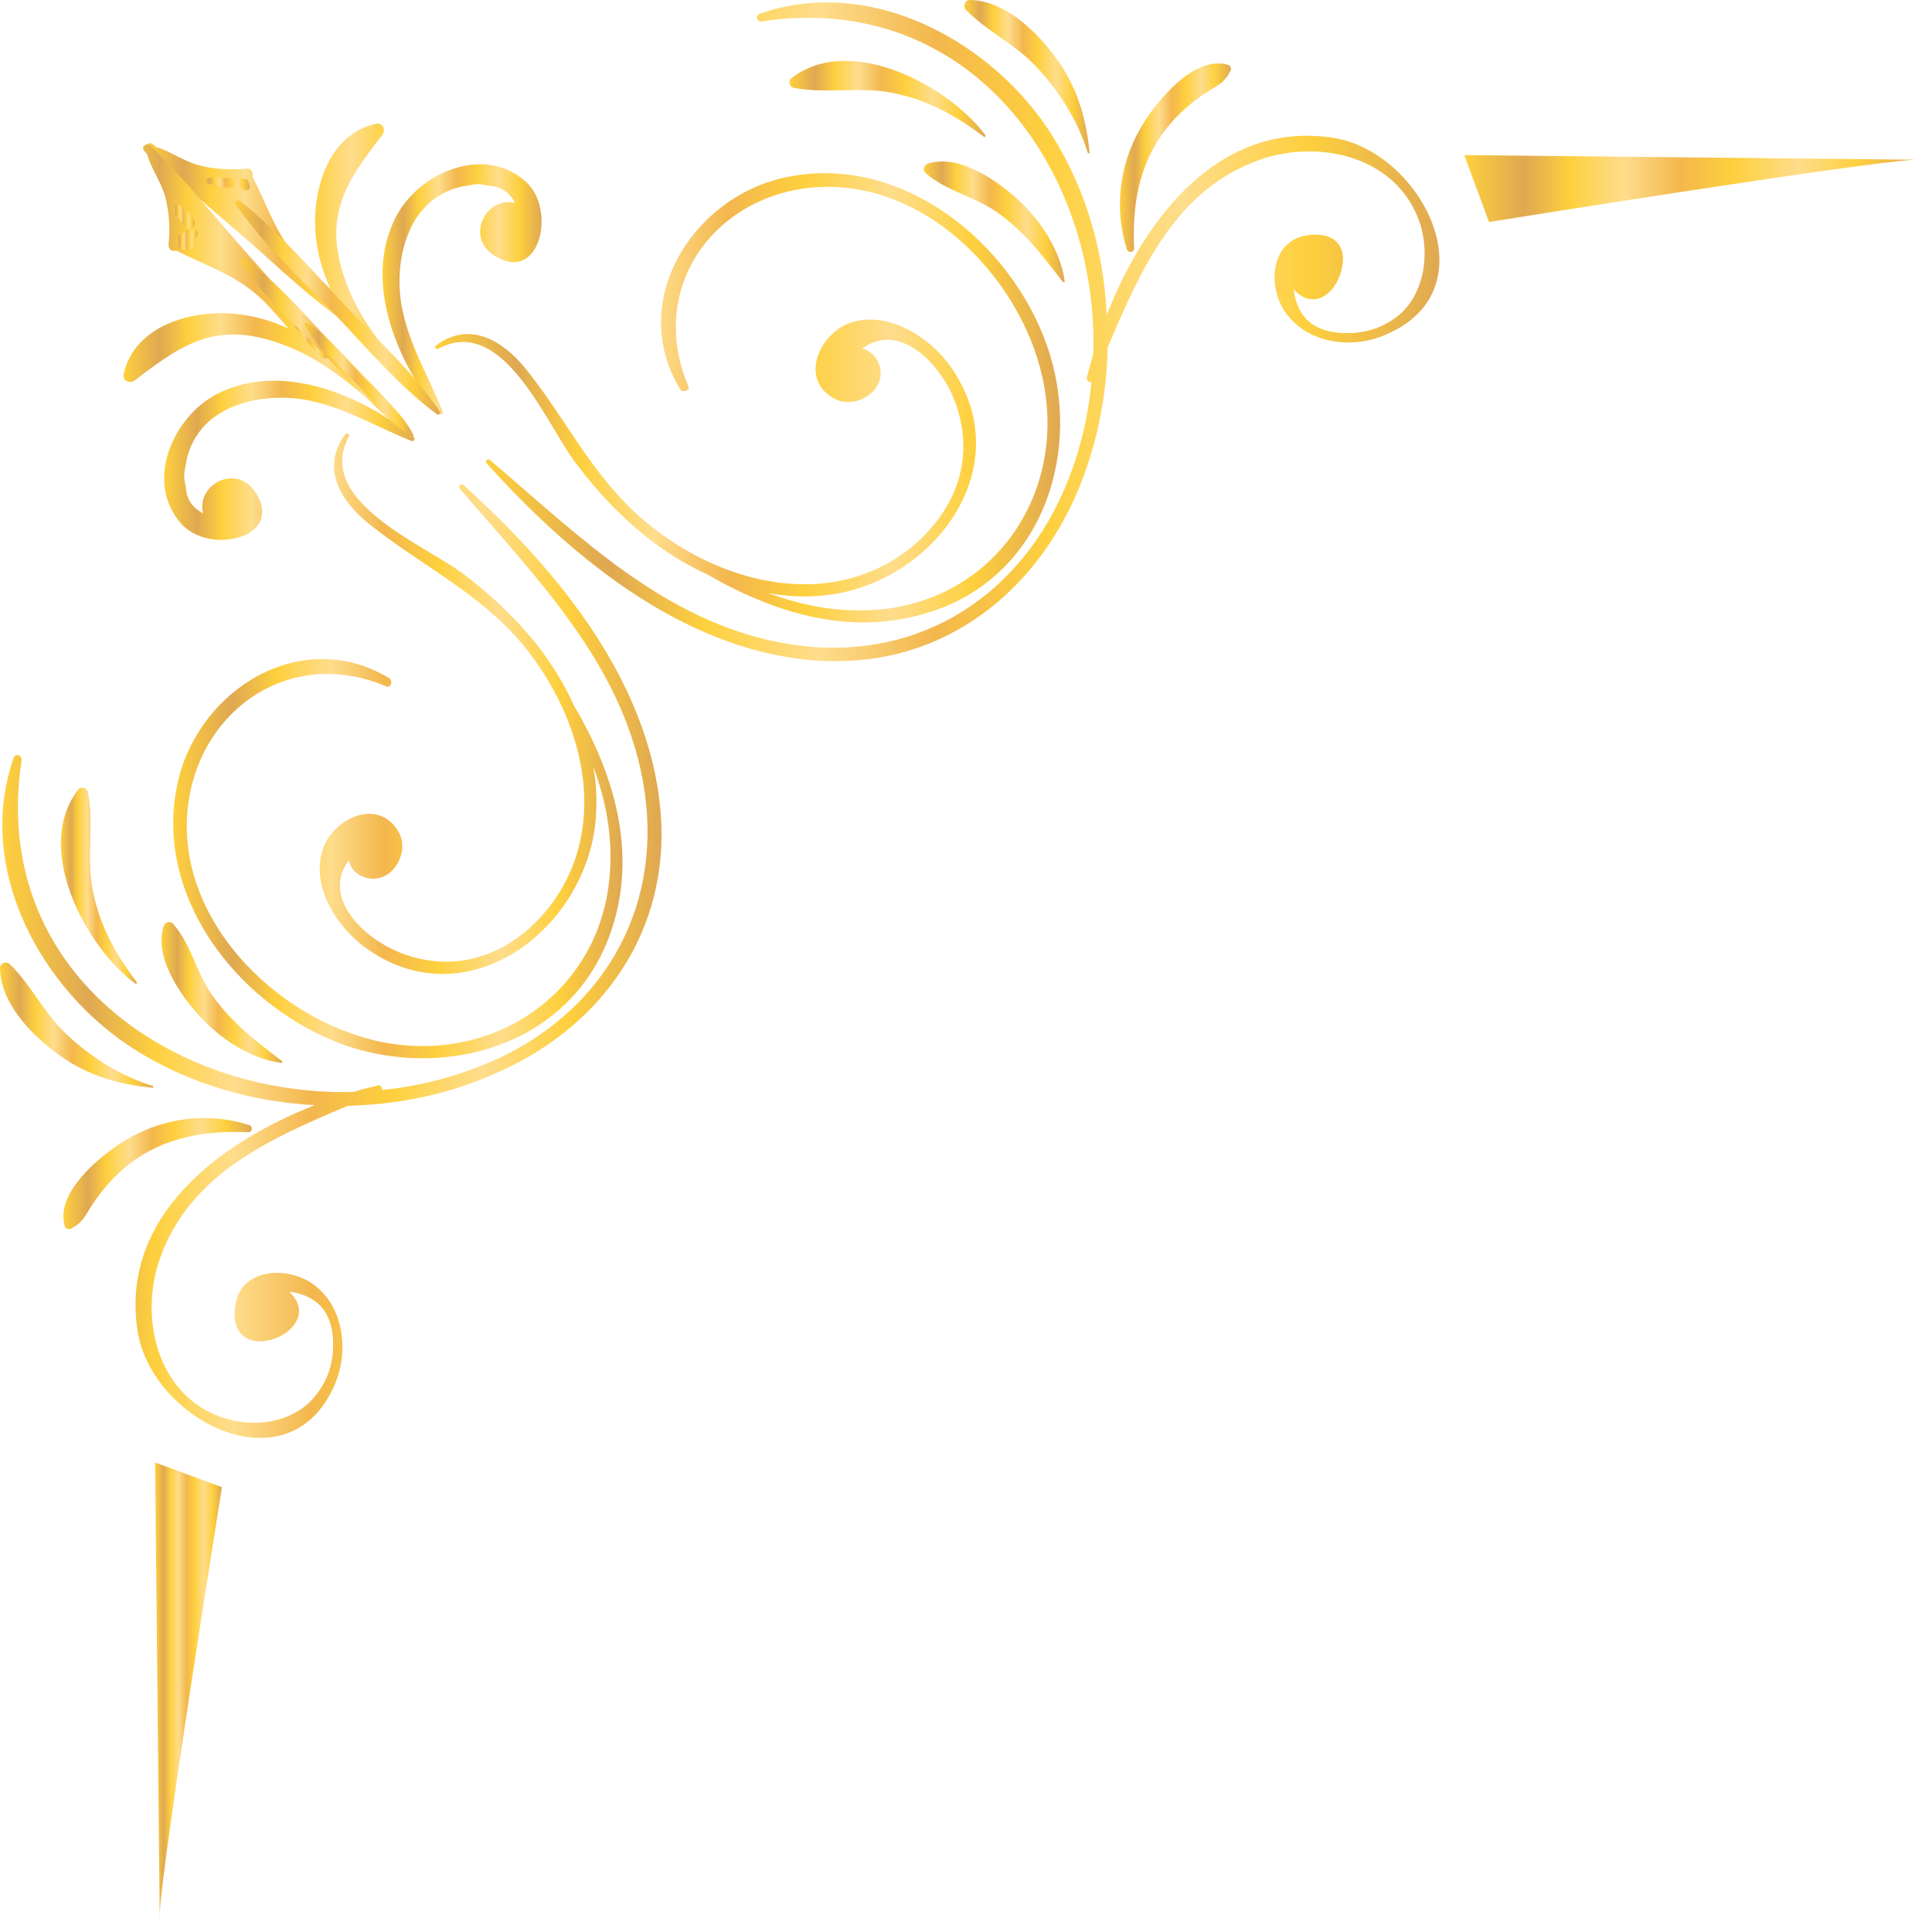 <?xml version="1.0" encoding="UTF-8" standalone="no"?>
<!DOCTYPE svg PUBLIC "-//W3C//DTD SVG 1.1//EN" "http://www.w3.org/Graphics/SVG/1.1/DTD/svg11.dtd">
<svg width="100%" height="100%" viewBox="0 0 77 77" version="1.1" xmlns="http://www.w3.org/2000/svg" xmlns:xlink="http://www.w3.org/1999/xlink" xml:space="preserve" xmlns:serif="http://www.serif.com/" style="fill-rule:evenodd;clip-rule:evenodd;stroke-linejoin:round;stroke-miterlimit:2;">
    <g transform="matrix(1,0,0,1,-191.688,-482.113)">
        <g transform="matrix(-24.905,-3.05003e-15,-3.05003e-15,24.905,233.939,497.107)">
            <path d="M0.185,0.369C0.014,0.299 -0.038,0.096 0.027,-0.065C0.092,-0.227 0.265,-0.359 0.445,-0.317C0.592,-0.282 0.692,-0.117 0.608,0.021C0.604,0.027 0.592,0.023 0.595,0.016C0.665,-0.149 0.542,-0.305 0.368,-0.303C0.204,-0.301 0.064,-0.153 0.029,-0.001C-0.014,0.184 0.104,0.361 0.297,0.374C0.357,0.378 0.413,0.367 0.467,0.347C0.436,0.353 0.403,0.354 0.371,0.35C0.202,0.329 0.065,0.146 0.173,-0.012C0.206,-0.061 0.275,-0.107 0.337,-0.085C0.384,-0.068 0.418,0.003 0.363,0.035C0.328,0.056 0.274,0.022 0.29,-0.02C0.296,-0.034 0.306,-0.042 0.317,-0.044C0.266,-0.082 0.212,-0.037 0.185,0.007C0.166,0.037 0.156,0.073 0.155,0.108C0.153,0.178 0.192,0.239 0.246,0.28C0.375,0.376 0.547,0.33 0.662,0.234C0.747,0.164 0.789,0.07 0.856,-0.013C0.893,-0.058 0.946,-0.089 0.999,-0.049C1.002,-0.047 0.999,-0.042 0.995,-0.044C0.891,-0.1 0.822,0.078 0.775,0.139C0.74,0.186 0.699,0.229 0.652,0.265C0.625,0.285 0.596,0.303 0.565,0.317C0.487,0.362 0.402,0.394 0.315,0.394C0.271,0.394 0.228,0.386 0.185,0.369Z" style="fill:url(#_Linear1);fill-rule:nonzero;"/>
        </g>
        <g transform="matrix(-5.617,-6.87882e-16,-6.87882e-16,5.617,234.123,490.662)">
            <path d="M0,0.475C0.03,0.249 0.18,0.029 0.347,-0.119C0.501,-0.255 0.756,-0.429 0.971,-0.361C0.998,-0.353 1.011,-0.316 0.988,-0.295C0.849,-0.17 0.645,-0.129 0.489,-0.022C0.29,0.116 0.159,0.289 0.014,0.478C0.012,0.48 0.009,0.481 0.007,0.481C0.003,0.481 -0,0.479 0,0.475Z" style="fill:url(#_Linear2);fill-rule:nonzero;"/>
        </g>
        <g transform="matrix(-4.991,-6.11188e-16,-6.11188e-16,4.991,235.112,485.166)">
            <path d="M-0,0.606C0.028,0.315 0.107,0.061 0.289,-0.177C0.445,-0.38 0.684,-0.607 0.955,-0.612C0.995,-0.612 1.015,-0.561 0.987,-0.533C0.823,-0.364 0.603,-0.264 0.438,-0.092C0.251,0.102 0.094,0.349 0.015,0.607C0.014,0.611 0.01,0.613 0.007,0.613C0.003,0.613 -0,0.61 -0,0.606Z" style="fill:url(#_Linear3);fill-rule:nonzero;"/>
        </g>
        <g transform="matrix(-6.343,-7.76791e-16,-7.76791e-16,6.343,213.275,492.833)">
            <path d="M0.622,0.896C0.727,0.633 0.89,0.384 0.893,0.091C0.895,-0.073 0.853,-0.258 0.739,-0.382C0.667,-0.462 0.567,-0.512 0.461,-0.524C0.42,-0.536 0.379,-0.536 0.338,-0.523C0.261,-0.522 0.204,-0.485 0.167,-0.415C0.352,-0.458 0.481,-0.2 0.297,-0.084C0.01,0.098 -0.094,-0.373 0.098,-0.547C0.361,-0.786 0.775,-0.605 0.918,-0.323C1.124,0.084 0.907,0.585 0.646,0.91C0.644,0.913 0.64,0.914 0.637,0.914C0.628,0.914 0.618,0.906 0.622,0.896Z" style="fill:url(#_Linear4);fill-rule:nonzero;"/>
        </g>
        <g transform="matrix(-11.223,-1.37439e-15,-1.37439e-15,11.223,208.737,492.524)">
            <path d="M0.001,0.492C0.108,0.363 0.226,0.243 0.287,0.084C0.375,-0.15 0.3,-0.271 0.162,-0.448C0.148,-0.467 0.16,-0.494 0.185,-0.488C0.358,-0.449 0.415,-0.242 0.397,-0.083C0.39,-0.02 0.372,0.04 0.346,0.097C0.397,0.051 0.452,0.009 0.494,-0.05C0.55,-0.129 0.579,-0.216 0.623,-0.301C0.619,-0.315 0.626,-0.33 0.643,-0.329C0.702,-0.324 0.76,-0.326 0.817,-0.342C0.869,-0.357 0.912,-0.389 0.962,-0.405C0.963,-0.405 0.963,-0.405 0.964,-0.405C0.969,-0.409 0.974,-0.413 0.979,-0.417C0.992,-0.427 1.007,-0.405 0.996,-0.394C0.882,-0.277 0.752,-0.173 0.629,-0.065C0.519,0.032 0.412,0.135 0.291,0.218C0.285,0.222 0.279,0.214 0.283,0.209C0.208,0.32 0.106,0.416 0.007,0.498C0.006,0.499 0.005,0.499 0.004,0.499C0.001,0.499 -0.002,0.495 0.001,0.492ZM0.301,0.181C0.295,0.19 0.29,0.199 0.284,0.207C0.293,0.197 0.304,0.187 0.313,0.176C0.309,0.178 0.305,0.18 0.301,0.181ZM0.641,-0.262C0.643,-0.264 0.645,-0.265 0.647,-0.266C0.653,-0.272 0.659,-0.277 0.666,-0.281C0.658,-0.281 0.651,-0.282 0.644,-0.283C0.643,-0.276 0.642,-0.269 0.641,-0.262ZM0.734,-0.283C0.741,-0.281 0.746,-0.276 0.749,-0.27C0.754,-0.276 0.759,-0.281 0.764,-0.287C0.754,-0.285 0.744,-0.284 0.734,-0.283Z" style="fill:url(#_Linear5);fill-rule:nonzero;"/>
        </g>
        <g transform="matrix(-7.816,-9.57227e-16,-9.57227e-16,7.816,230.97,484.938)">
            <path d="M0.001,0.328C0.192,0.072 0.695,-0.194 0.991,0.038C1.008,0.051 0.999,0.083 0.978,0.087C0.897,0.102 0.815,0.1 0.733,0.099C0.653,0.097 0.572,0.095 0.492,0.109C0.309,0.141 0.155,0.225 0.009,0.336C0.008,0.337 0.007,0.337 0.006,0.337C0.002,0.337 -0.002,0.332 0.001,0.328Z" style="fill:url(#_Linear6);fill-rule:nonzero;"/>
        </g>
        <g transform="matrix(-4.426,-5.4202e-16,-5.4202e-16,4.426,240.748,488.076)">
            <path d="M0.872,0.889C0.89,0.501 0.829,0.127 0.584,-0.186C0.477,-0.323 0.352,-0.43 0.207,-0.524C0.105,-0.59 0.06,-0.602 0.005,-0.708C-0.007,-0.73 0.003,-0.757 0.027,-0.764C0.319,-0.848 0.635,-0.474 0.776,-0.257C0.999,0.087 1.06,0.507 0.938,0.898C0.933,0.913 0.918,0.921 0.904,0.921C0.888,0.921 0.871,0.91 0.872,0.889Z" style="fill:url(#_Linear7);fill-rule:nonzero;"/>
        </g>
        <g transform="matrix(-37.996,-4.65316e-15,-4.65316e-15,37.996,249.057,494.365)">
            <path d="M0.38,0.194C0.36,0.147 0.349,0.095 0.348,0.042C0.314,-0.038 0.277,-0.124 0.188,-0.155C0.125,-0.177 0.043,-0.158 0.02,-0.087C0.011,-0.057 0.015,-0.02 0.038,0.004C0.055,0.02 0.075,0.027 0.097,0.027C0.13,0.027 0.149,0.012 0.153,-0.019C0.13,0.006 0.106,-0.018 0.102,-0.043C0.098,-0.061 0.107,-0.079 0.136,-0.076C0.178,-0.072 0.181,-0.021 0.161,0.006C0.137,0.039 0.09,0.044 0.055,0.028C-0.055,-0.02 0.019,-0.164 0.112,-0.178C0.231,-0.196 0.309,-0.094 0.349,0.008C0.352,-0.059 0.371,-0.124 0.406,-0.18C0.468,-0.279 0.597,-0.349 0.713,-0.308C0.718,-0.306 0.716,-0.299 0.711,-0.3C0.492,-0.333 0.358,-0.144 0.363,0.048C0.365,0.057 0.368,0.066 0.37,0.074C0.37,0.077 0.367,0.079 0.365,0.078C0.369,0.121 0.38,0.163 0.399,0.203C0.454,0.317 0.564,0.375 0.689,0.352C0.814,0.329 0.903,0.239 0.996,0.16C0.998,0.158 1.002,0.161 0.999,0.164C0.908,0.265 0.786,0.365 0.644,0.371C0.64,0.371 0.636,0.371 0.632,0.371C0.517,0.371 0.425,0.299 0.38,0.194Z" style="fill:url(#_Linear8);fill-rule:nonzero;"/>
        </g>
        <g transform="matrix(-18.256,-2.23568e-15,-2.23568e-15,18.256,268.302,489.628)">
            <path d="M0.016,-0.063L1,-0.073L0.946,0.073C0.946,0.073 0.142,-0.056 0.016,-0.063ZM0.016,-0.063L-0,-0.063C0.002,-0.063 0.007,-0.063 0.016,-0.063Z" style="fill:url(#_Linear9);fill-rule:nonzero;"/>
        </g>
        <g transform="matrix(-17.902,-2.19242e-15,-2.19242e-15,17.902,216.496,512.152)">
            <path d="M0.035,0.421C-0.039,0.24 0.013,0.053 0.108,-0.107C0.127,-0.15 0.152,-0.191 0.18,-0.229C0.229,-0.294 0.289,-0.351 0.354,-0.4C0.439,-0.465 0.687,-0.561 0.609,-0.707C0.606,-0.712 0.613,-0.715 0.617,-0.711C0.672,-0.638 0.629,-0.564 0.566,-0.513C0.45,-0.42 0.32,-0.36 0.222,-0.243C0.089,-0.082 0.025,0.156 0.159,0.336C0.216,0.412 0.301,0.465 0.398,0.463C0.446,0.462 0.497,0.447 0.538,0.421C0.6,0.383 0.662,0.308 0.609,0.237C0.606,0.253 0.596,0.267 0.577,0.274C0.517,0.297 0.47,0.222 0.499,0.173C0.544,0.097 0.643,0.144 0.666,0.21C0.697,0.296 0.633,0.391 0.565,0.437C0.346,0.587 0.091,0.397 0.061,0.161C0.056,0.117 0.057,0.072 0.065,0.029C0.037,0.103 0.022,0.182 0.028,0.265C0.046,0.533 0.293,0.698 0.549,0.639C0.761,0.589 0.967,0.394 0.97,0.166C0.972,-0.075 0.756,-0.247 0.526,-0.15C0.516,-0.145 0.51,-0.162 0.519,-0.168C0.712,-0.285 0.94,-0.146 0.989,0.059C1.048,0.31 0.864,0.55 0.639,0.641C0.577,0.666 0.51,0.678 0.444,0.678C0.272,0.678 0.106,0.593 0.035,0.421Z" style="fill:url(#_Linear10);fill-rule:nonzero;"/>
        </g>
        <g transform="matrix(-4.818,-5.90004e-16,-5.90004e-16,4.818,202.942,521.605)">
            <path d="M0.004,0.58C0.225,0.411 0.426,0.258 0.587,0.026C0.712,-0.156 0.759,-0.394 0.905,-0.556C0.93,-0.583 0.972,-0.567 0.982,-0.536C1.061,-0.285 0.859,0.012 0.7,0.192C0.528,0.386 0.271,0.562 0.008,0.596C0.007,0.596 0.007,0.596 0.007,0.596C-0.002,0.596 -0.002,0.584 0.004,0.58Z" style="fill:url(#_Linear11);fill-rule:nonzero;"/>
        </g>
        <g transform="matrix(-6.111,-7.48349e-16,-7.48349e-16,6.111,197.799,522.899)">
            <path d="M0.004,0.408C0.216,0.343 0.417,0.215 0.575,0.063C0.716,-0.072 0.798,-0.252 0.936,-0.386C0.959,-0.408 1,-0.393 1,-0.36C0.996,-0.139 0.811,0.057 0.645,0.184C0.451,0.333 0.243,0.397 0.006,0.42C0.006,0.42 0.006,0.42 0.005,0.42C-0.001,0.42 -0.002,0.41 0.004,0.408Z" style="fill:url(#_Linear12);fill-rule:nonzero;"/>
        </g>
        <g transform="matrix(-9.974,-1.22143e-15,-1.22143e-15,9.974,208.208,499.67)">
            <path d="M0.635,0.208C0.709,0.091 0.873,0.173 0.845,0.291C0.89,0.267 0.913,0.231 0.914,0.182C0.922,0.156 0.922,0.13 0.915,0.104C0.907,0.036 0.875,-0.027 0.825,-0.073C0.746,-0.146 0.628,-0.172 0.524,-0.171C0.338,-0.169 0.179,-0.065 0.012,0.002C0.003,0.005 -0.004,-0.008 0.003,-0.014C0.21,-0.18 0.528,-0.318 0.787,-0.187C0.966,-0.096 1.082,0.167 0.93,0.335C0.891,0.377 0.83,0.397 0.771,0.397C0.661,0.397 0.559,0.327 0.635,0.208Z" style="fill:url(#_Linear13);fill-rule:nonzero;"/>
        </g>
        <g transform="matrix(-11.096,-1.35885e-15,-1.35885e-15,11.096,207.703,493.399)">
            <path d="M0.001,0.506C0.085,0.406 0.182,0.303 0.294,0.227C0.289,0.23 0.281,0.225 0.285,0.219C0.368,0.097 0.473,-0.012 0.571,-0.124C0.68,-0.248 0.785,-0.379 0.904,-0.495C0.915,-0.506 0.937,-0.491 0.927,-0.477C0.923,-0.472 0.918,-0.467 0.914,-0.462C0.914,-0.461 0.915,-0.461 0.914,-0.46C0.899,-0.409 0.866,-0.366 0.851,-0.314C0.835,-0.256 0.832,-0.197 0.838,-0.138C0.839,-0.12 0.824,-0.113 0.81,-0.117C0.724,-0.073 0.636,-0.043 0.556,0.014C0.496,0.056 0.453,0.111 0.407,0.163C0.464,0.137 0.525,0.118 0.59,0.111C0.75,0.093 0.959,0.15 0.999,0.325C1.005,0.351 0.977,0.363 0.959,0.349C0.779,0.21 0.657,0.133 0.42,0.223C0.26,0.284 0.138,0.404 0.007,0.512C0.006,0.513 0.005,0.513 0.004,0.513C0.001,0.513 -0.002,0.509 0.001,0.506ZM0.295,0.226C0.304,0.22 0.313,0.214 0.322,0.209C0.323,0.205 0.325,0.2 0.327,0.196C0.316,0.206 0.306,0.216 0.295,0.226ZM0.774,-0.141C0.773,-0.139 0.772,-0.137 0.77,-0.135C0.777,-0.136 0.784,-0.137 0.791,-0.138C0.79,-0.145 0.79,-0.153 0.789,-0.16C0.785,-0.154 0.78,-0.147 0.774,-0.141ZM0.778,-0.244C0.784,-0.242 0.789,-0.236 0.791,-0.229C0.792,-0.24 0.793,-0.25 0.795,-0.26C0.789,-0.255 0.784,-0.249 0.778,-0.244Z" style="fill:url(#_Linear14);fill-rule:nonzero;"/>
        </g>
        <g transform="matrix(-3.032,-3.71303e-16,-3.71303e-16,3.032,197.146,517.351)">
            <path d="M0.002,1.288C0.289,0.91 0.506,0.513 0.588,0.042C0.66,-0.377 0.566,-0.801 0.644,-1.211C0.654,-1.264 0.737,-1.289 0.771,-1.244C1.368,-0.481 0.682,0.816 0.022,1.308C0.02,1.31 0.018,1.31 0.015,1.31C0.005,1.31 -0.005,1.298 0.002,1.288Z" style="fill:url(#_Linear15);fill-rule:nonzero;"/>
        </g>
        <g transform="matrix(-7.51,-9.19708e-16,-9.19708e-16,7.51,201.725,528.62)">
            <path d="M0.96,0.328C0.898,0.295 0.89,0.268 0.852,0.209C0.796,0.123 0.733,0.049 0.652,-0.014C0.468,-0.158 0.247,-0.194 0.019,-0.184C-0.004,-0.183 -0.007,-0.216 0.014,-0.222C0.244,-0.295 0.491,-0.259 0.694,-0.127C0.822,-0.044 1.043,0.142 0.993,0.314C0.99,0.325 0.981,0.33 0.971,0.33C0.968,0.33 0.964,0.33 0.96,0.328Z" style="fill:url(#_Linear16);fill-rule:nonzero;"/>
        </g>
        <g transform="matrix(-26.26,-3.21591e-15,-3.21591e-15,26.26,218.045,520.356)">
            <path d="M0.496,0.646C0.474,0.596 0.481,0.527 0.528,0.493C0.568,0.464 0.641,0.468 0.647,0.528C0.658,0.627 0.502,0.563 0.565,0.504C0.52,0.51 0.498,0.537 0.498,0.585C0.498,0.617 0.509,0.646 0.532,0.67C0.566,0.704 0.619,0.71 0.663,0.696C0.765,0.664 0.793,0.544 0.761,0.454C0.716,0.325 0.592,0.271 0.476,0.222C0.4,0.22 0.325,0.205 0.257,0.175C0.099,0.109 -0.007,-0.031 0,-0.206C0.009,-0.412 0.154,-0.588 0.3,-0.72C0.304,-0.723 0.309,-0.719 0.306,-0.715C0.192,-0.581 0.061,-0.452 0.028,-0.271C-0.005,-0.09 0.079,0.069 0.243,0.148C0.301,0.175 0.362,0.192 0.424,0.198C0.423,0.195 0.426,0.19 0.43,0.191C0.442,0.194 0.455,0.197 0.467,0.201C0.746,0.208 1.019,0.014 0.971,-0.302C0.97,-0.31 0.98,-0.314 0.983,-0.306C1.042,-0.137 0.941,0.048 0.797,0.138C0.717,0.188 0.622,0.216 0.526,0.221C0.674,0.279 0.821,0.392 0.795,0.563C0.782,0.65 0.691,0.726 0.609,0.726C0.563,0.726 0.521,0.703 0.496,0.646Z" style="fill:url(#_Linear17);fill-rule:nonzero;"/>
        </g>
        <g transform="matrix(-2.663,-3.26136e-16,-3.26136e-16,2.663,200.533,549.529)">
            <path d="M0.932,3.322C0.935,3.376 0.935,3.412 0.931,3.427L0.932,3.322ZM-0,-3.059L1,-3.428L0.932,3.322C0.883,2.458 -0,-3.059 -0,-3.059Z" style="fill:url(#_Linear18);fill-rule:nonzero;"/>
        </g>
        <g transform="matrix(-0.842,-1.03157e-16,-1.03157e-16,0.842,199.569,491.578)">
            <path d="M0.336,0.574C0.156,0.538 0.099,0.283 0.227,0.164C0.235,0.157 0.244,0.149 0.252,0.142C0.12,0.069 0.014,-0.028 0,-0.193C-0.005,-0.248 0.033,-0.295 0.074,-0.324C0.307,-0.486 0.616,-0.259 0.832,-0.152C0.924,-0.108 0.968,0.003 0.956,0.104C1.001,0.156 1.018,0.233 0.976,0.314C0.872,0.513 0.703,0.592 0.507,0.592C0.453,0.592 0.394,0.586 0.336,0.574Z" style="fill:url(#_Linear19);fill-rule:nonzero;"/>
        </g>
        <g transform="matrix(-0.865,-1.05958e-16,-1.05958e-16,0.865,199.449,490.662)">
            <path d="M0.011,0.349C0.076,0.157 0.146,-0.065 0.36,-0.124C0.369,-0.126 0.378,-0.127 0.387,-0.127C0.471,-0.224 0.56,-0.318 0.656,-0.399C0.819,-0.561 1.085,-0.354 0.972,-0.154C0.825,0.111 0.603,0.345 0.418,0.586C0.375,0.64 0.32,0.663 0.263,0.663C0.114,0.663 -0.043,0.508 0.011,0.349Z" style="fill:url(#_Linear20);fill-rule:nonzero;"/>
        </g>
        <g transform="matrix(-1.838,-2.25103e-16,-2.25103e-16,1.838,201.645,489.444)">
            <path d="M0.044,0.131C-0.041,0.082 0.021,0.022 0.031,-0.05C0.037,-0.087 0.081,-0.112 0.115,-0.114C0.193,-0.116 0.271,-0.119 0.349,-0.123C0.356,-0.124 0.363,-0.125 0.372,-0.126C0.565,-0.139 0.752,-0.14 0.945,-0.128C1.006,-0.124 1.024,-0.034 0.96,-0.018C0.864,0.006 0.771,0.025 0.677,0.042C0.66,0.06 0.636,0.073 0.604,0.075C0.527,0.077 0.449,0.081 0.372,0.086C0.343,0.087 0.322,0.079 0.305,0.065C0.265,0.064 0.227,0.063 0.188,0.062C0.183,0.073 0.177,0.085 0.17,0.099C0.155,0.128 0.122,0.143 0.09,0.143C0.073,0.143 0.057,0.139 0.044,0.131Z" style="fill:url(#_Linear21);fill-rule:nonzero;"/>
        </g>
        <g transform="matrix(-1.455,-1.78126e-16,-1.78126e-16,1.455,204.749,495.494)">
            <path d="M0.003,0.542C0.084,0.303 0.249,0.119 0.4,-0.079C0.539,-0.258 0.677,-0.476 0.887,-0.577C0.946,-0.606 1.013,-0.559 0.998,-0.492C0.946,-0.267 0.765,-0.081 0.62,0.091C0.46,0.283 0.317,0.484 0.1,0.616C0.09,0.622 0.079,0.625 0.068,0.625C0.028,0.625 -0.012,0.586 0.003,0.542Z" style="fill:url(#_Linear22);fill-rule:nonzero;"/>
        </g>
        <g transform="matrix(-6.758,-8.27642e-16,-8.27642e-16,6.758,208.053,495.876)">
            <path d="M0.002,0.504C0.13,0.313 0.31,0.148 0.47,-0.018C0.63,-0.185 0.785,-0.373 0.975,-0.506C0.988,-0.516 1.007,-0.497 0.998,-0.483C0.871,-0.289 0.687,-0.128 0.525,0.037C0.364,0.201 0.205,0.386 0.018,0.52C0.016,0.522 0.014,0.522 0.012,0.522C0.004,0.522 -0.003,0.512 0.002,0.504Z" style="fill:url(#_Linear23);fill-rule:nonzero;"/>
        </g>
        <g transform="matrix(-8.172,-1.00079e-15,-1.00079e-15,8.172,209.222,494.325)">
            <path d="M0.001,0.513C0.125,0.328 0.294,0.173 0.447,0.012C0.617,-0.166 0.781,-0.362 0.976,-0.514C0.987,-0.522 1.007,-0.511 0.997,-0.497C0.861,-0.304 0.684,-0.14 0.521,0.03C0.359,0.199 0.203,0.387 0.015,0.526C0.013,0.527 0.011,0.528 0.01,0.528C0.003,0.528 -0.003,0.519 0.001,0.513Z" style="fill:url(#_Linear24);fill-rule:nonzero;"/>
        </g>
        <g transform="matrix(-0.108,-1.32277e-17,-1.32277e-17,0.108,208.136,499.473)">
            <path d="M0.506,0.502C0.404,0.465 0.302,0.419 0.201,0.382C-0.068,0.271 -0.068,-0.062 0.201,-0.164C0.302,-0.21 0.404,-0.247 0.506,-0.294C0.821,-0.423 0.987,-0.164 0.987,0.095C0.987,0.317 0.886,0.53 0.663,0.53C0.617,0.53 0.562,0.521 0.506,0.502Z" style="fill:url(#_Linear25);fill-rule:nonzero;"/>
        </g>
        <g transform="matrix(-4.339,-5.31403e-16,-5.31403e-16,4.339,208.168,497.212)">
            <path d="M0.001,0.515C0.102,0.311 0.309,0.144 0.465,-0.02C0.625,-0.187 0.778,-0.388 0.973,-0.514C0.988,-0.524 1.006,-0.504 0.998,-0.489C0.881,-0.288 0.687,-0.126 0.527,0.042C0.372,0.205 0.215,0.42 0.016,0.53C0.015,0.531 0.012,0.531 0.011,0.531C0.003,0.531 -0.003,0.523 0.001,0.515Z" style="fill:url(#_Linear26);fill-rule:nonzero;"/>
        </g>
    </g>
    <defs>
        <linearGradient id="_Linear1" x1="0" y1="0" x2="1" y2="0" gradientUnits="userSpaceOnUse" gradientTransform="matrix(1,0,0,-1,0,0.035)"><stop offset="0" style="stop-color:rgb(223,168,82);stop-opacity:1"/><stop offset="0.14" style="stop-color:rgb(254,208,62);stop-opacity:1"/><stop offset="0.27" style="stop-color:rgb(254,221,140);stop-opacity:1"/><stop offset="0.41" style="stop-color:rgb(254,208,62);stop-opacity:1"/><stop offset="0.53" style="stop-color:rgb(243,183,77);stop-opacity:1"/><stop offset="0.65" style="stop-color:rgb(254,221,140);stop-opacity:1"/><stop offset="0.77" style="stop-color:rgb(254,208,62);stop-opacity:1"/><stop offset="0.87" style="stop-color:rgb(223,168,82);stop-opacity:1"/><stop offset="1" style="stop-color:rgb(254,208,62);stop-opacity:1"/></linearGradient>
        <linearGradient id="_Linear2" x1="0" y1="0" x2="1" y2="0" gradientUnits="userSpaceOnUse" gradientTransform="matrix(1,0,0,-1,0,0.053)"><stop offset="0" style="stop-color:rgb(223,168,82);stop-opacity:1"/><stop offset="0.14" style="stop-color:rgb(254,208,62);stop-opacity:1"/><stop offset="0.27" style="stop-color:rgb(254,221,140);stop-opacity:1"/><stop offset="0.41" style="stop-color:rgb(254,208,62);stop-opacity:1"/><stop offset="0.53" style="stop-color:rgb(243,183,77);stop-opacity:1"/><stop offset="0.65" style="stop-color:rgb(254,221,140);stop-opacity:1"/><stop offset="0.77" style="stop-color:rgb(254,208,62);stop-opacity:1"/><stop offset="0.87" style="stop-color:rgb(223,168,82);stop-opacity:1"/><stop offset="1" style="stop-color:rgb(254,208,62);stop-opacity:1"/></linearGradient>
        <linearGradient id="_Linear3" x1="0" y1="0" x2="1" y2="0" gradientUnits="userSpaceOnUse" gradientTransform="matrix(1,0,0,-1,0,0.001)"><stop offset="0" style="stop-color:rgb(223,168,82);stop-opacity:1"/><stop offset="0.14" style="stop-color:rgb(254,208,62);stop-opacity:1"/><stop offset="0.27" style="stop-color:rgb(254,221,140);stop-opacity:1"/><stop offset="0.41" style="stop-color:rgb(254,208,62);stop-opacity:1"/><stop offset="0.53" style="stop-color:rgb(243,183,77);stop-opacity:1"/><stop offset="0.65" style="stop-color:rgb(254,221,140);stop-opacity:1"/><stop offset="0.77" style="stop-color:rgb(254,208,62);stop-opacity:1"/><stop offset="0.87" style="stop-color:rgb(223,168,82);stop-opacity:1"/><stop offset="1" style="stop-color:rgb(254,208,62);stop-opacity:1"/></linearGradient>
        <linearGradient id="_Linear4" x1="0" y1="0" x2="1" y2="0" gradientUnits="userSpaceOnUse" gradientTransform="matrix(1,0,0,-1,0,0.128)"><stop offset="0" style="stop-color:rgb(223,168,82);stop-opacity:1"/><stop offset="0.14" style="stop-color:rgb(254,208,62);stop-opacity:1"/><stop offset="0.27" style="stop-color:rgb(254,221,140);stop-opacity:1"/><stop offset="0.41" style="stop-color:rgb(254,208,62);stop-opacity:1"/><stop offset="0.53" style="stop-color:rgb(243,183,77);stop-opacity:1"/><stop offset="0.65" style="stop-color:rgb(254,221,140);stop-opacity:1"/><stop offset="0.77" style="stop-color:rgb(254,208,62);stop-opacity:1"/><stop offset="0.87" style="stop-color:rgb(223,168,82);stop-opacity:1"/><stop offset="1" style="stop-color:rgb(254,208,62);stop-opacity:1"/></linearGradient>
        <linearGradient id="_Linear5" x1="0" y1="0" x2="1" y2="0" gradientUnits="userSpaceOnUse" gradientTransform="matrix(1,0,0,-1,0,0.005)"><stop offset="0" style="stop-color:rgb(223,168,82);stop-opacity:1"/><stop offset="0.14" style="stop-color:rgb(254,208,62);stop-opacity:1"/><stop offset="0.27" style="stop-color:rgb(254,221,140);stop-opacity:1"/><stop offset="0.41" style="stop-color:rgb(254,208,62);stop-opacity:1"/><stop offset="0.53" style="stop-color:rgb(243,183,77);stop-opacity:1"/><stop offset="0.65" style="stop-color:rgb(254,221,140);stop-opacity:1"/><stop offset="0.77" style="stop-color:rgb(254,208,62);stop-opacity:1"/><stop offset="0.87" style="stop-color:rgb(223,168,82);stop-opacity:1"/><stop offset="1" style="stop-color:rgb(254,208,62);stop-opacity:1"/></linearGradient>
        <linearGradient id="_Linear6" x1="0" y1="0" x2="1" y2="0" gradientUnits="userSpaceOnUse" gradientTransform="matrix(1,0,0,-1,0,0.143)"><stop offset="0" style="stop-color:rgb(223,168,82);stop-opacity:1"/><stop offset="0.14" style="stop-color:rgb(254,208,62);stop-opacity:1"/><stop offset="0.27" style="stop-color:rgb(254,221,140);stop-opacity:1"/><stop offset="0.41" style="stop-color:rgb(254,208,62);stop-opacity:1"/><stop offset="0.53" style="stop-color:rgb(243,183,77);stop-opacity:1"/><stop offset="0.65" style="stop-color:rgb(254,221,140);stop-opacity:1"/><stop offset="0.77" style="stop-color:rgb(254,208,62);stop-opacity:1"/><stop offset="0.87" style="stop-color:rgb(223,168,82);stop-opacity:1"/><stop offset="1" style="stop-color:rgb(254,208,62);stop-opacity:1"/></linearGradient>
        <linearGradient id="_Linear7" x1="0" y1="0" x2="1" y2="0" gradientUnits="userSpaceOnUse" gradientTransform="matrix(1,0,0,-1,0,0.072)"><stop offset="0" style="stop-color:rgb(223,168,82);stop-opacity:1"/><stop offset="0.14" style="stop-color:rgb(254,208,62);stop-opacity:1"/><stop offset="0.27" style="stop-color:rgb(254,221,140);stop-opacity:1"/><stop offset="0.41" style="stop-color:rgb(254,208,62);stop-opacity:1"/><stop offset="0.53" style="stop-color:rgb(243,183,77);stop-opacity:1"/><stop offset="0.65" style="stop-color:rgb(254,221,140);stop-opacity:1"/><stop offset="0.77" style="stop-color:rgb(254,208,62);stop-opacity:1"/><stop offset="0.87" style="stop-color:rgb(223,168,82);stop-opacity:1"/><stop offset="1" style="stop-color:rgb(254,208,62);stop-opacity:1"/></linearGradient>
        <linearGradient id="_Linear8" x1="0" y1="0" x2="1" y2="0" gradientUnits="userSpaceOnUse" gradientTransform="matrix(1,0,0,-1,0,0.026)"><stop offset="0" style="stop-color:rgb(223,168,82);stop-opacity:1"/><stop offset="0.14" style="stop-color:rgb(254,208,62);stop-opacity:1"/><stop offset="0.27" style="stop-color:rgb(254,221,140);stop-opacity:1"/><stop offset="0.41" style="stop-color:rgb(254,208,62);stop-opacity:1"/><stop offset="0.53" style="stop-color:rgb(243,183,77);stop-opacity:1"/><stop offset="0.65" style="stop-color:rgb(254,221,140);stop-opacity:1"/><stop offset="0.77" style="stop-color:rgb(254,208,62);stop-opacity:1"/><stop offset="0.87" style="stop-color:rgb(223,168,82);stop-opacity:1"/><stop offset="1" style="stop-color:rgb(254,208,62);stop-opacity:1"/></linearGradient>
        <linearGradient id="_Linear9" x1="0" y1="0" x2="1" y2="0" gradientUnits="userSpaceOnUse" gradientTransform="matrix(1,0,0,-1,0,-6.62149e-05)"><stop offset="0" style="stop-color:rgb(223,168,82);stop-opacity:1"/><stop offset="0.14" style="stop-color:rgb(254,208,62);stop-opacity:1"/><stop offset="0.27" style="stop-color:rgb(254,221,140);stop-opacity:1"/><stop offset="0.41" style="stop-color:rgb(254,208,62);stop-opacity:1"/><stop offset="0.53" style="stop-color:rgb(243,183,77);stop-opacity:1"/><stop offset="0.65" style="stop-color:rgb(254,221,140);stop-opacity:1"/><stop offset="0.77" style="stop-color:rgb(254,208,62);stop-opacity:1"/><stop offset="0.87" style="stop-color:rgb(223,168,82);stop-opacity:1"/><stop offset="1" style="stop-color:rgb(254,208,62);stop-opacity:1"/></linearGradient>
        <linearGradient id="_Linear10" x1="0" y1="0" x2="1" y2="0" gradientUnits="userSpaceOnUse" gradientTransform="matrix(1,0,0,-1,0,-0.017)"><stop offset="0" style="stop-color:rgb(223,168,82);stop-opacity:1"/><stop offset="0.14" style="stop-color:rgb(254,208,62);stop-opacity:1"/><stop offset="0.27" style="stop-color:rgb(254,221,140);stop-opacity:1"/><stop offset="0.41" style="stop-color:rgb(254,208,62);stop-opacity:1"/><stop offset="0.53" style="stop-color:rgb(243,183,77);stop-opacity:1"/><stop offset="0.65" style="stop-color:rgb(254,221,140);stop-opacity:1"/><stop offset="0.77" style="stop-color:rgb(254,208,62);stop-opacity:1"/><stop offset="0.87" style="stop-color:rgb(223,168,82);stop-opacity:1"/><stop offset="1" style="stop-color:rgb(254,208,62);stop-opacity:1"/></linearGradient>
        <linearGradient id="_Linear11" x1="0" y1="0" x2="1" y2="0" gradientUnits="userSpaceOnUse" gradientTransform="matrix(1,0,0,-1,0,0.013)"><stop offset="0" style="stop-color:rgb(223,168,82);stop-opacity:1"/><stop offset="0.14" style="stop-color:rgb(254,208,62);stop-opacity:1"/><stop offset="0.27" style="stop-color:rgb(254,221,140);stop-opacity:1"/><stop offset="0.41" style="stop-color:rgb(254,208,62);stop-opacity:1"/><stop offset="0.53" style="stop-color:rgb(243,183,77);stop-opacity:1"/><stop offset="0.65" style="stop-color:rgb(254,221,140);stop-opacity:1"/><stop offset="0.77" style="stop-color:rgb(254,208,62);stop-opacity:1"/><stop offset="0.87" style="stop-color:rgb(223,168,82);stop-opacity:1"/><stop offset="1" style="stop-color:rgb(254,208,62);stop-opacity:1"/></linearGradient>
        <linearGradient id="_Linear12" x1="0" y1="0" x2="1" y2="0" gradientUnits="userSpaceOnUse" gradientTransform="matrix(1,0,0,-1,0,0.012)"><stop offset="0" style="stop-color:rgb(223,168,82);stop-opacity:1"/><stop offset="0.14" style="stop-color:rgb(254,208,62);stop-opacity:1"/><stop offset="0.27" style="stop-color:rgb(254,221,140);stop-opacity:1"/><stop offset="0.41" style="stop-color:rgb(254,208,62);stop-opacity:1"/><stop offset="0.53" style="stop-color:rgb(243,183,77);stop-opacity:1"/><stop offset="0.65" style="stop-color:rgb(254,221,140);stop-opacity:1"/><stop offset="0.77" style="stop-color:rgb(254,208,62);stop-opacity:1"/><stop offset="0.87" style="stop-color:rgb(223,168,82);stop-opacity:1"/><stop offset="1" style="stop-color:rgb(254,208,62);stop-opacity:1"/></linearGradient>
        <linearGradient id="_Linear13" x1="0" y1="0" x2="1" y2="0" gradientUnits="userSpaceOnUse" gradientTransform="matrix(1,0,0,-1,0,0.079)"><stop offset="0" style="stop-color:rgb(223,168,82);stop-opacity:1"/><stop offset="0.14" style="stop-color:rgb(254,208,62);stop-opacity:1"/><stop offset="0.27" style="stop-color:rgb(254,221,140);stop-opacity:1"/><stop offset="0.41" style="stop-color:rgb(254,208,62);stop-opacity:1"/><stop offset="0.53" style="stop-color:rgb(243,183,77);stop-opacity:1"/><stop offset="0.65" style="stop-color:rgb(254,221,140);stop-opacity:1"/><stop offset="0.77" style="stop-color:rgb(254,208,62);stop-opacity:1"/><stop offset="0.87" style="stop-color:rgb(223,168,82);stop-opacity:1"/><stop offset="1" style="stop-color:rgb(254,208,62);stop-opacity:1"/></linearGradient>
        <linearGradient id="_Linear14" x1="0" y1="0" x2="1" y2="0" gradientUnits="userSpaceOnUse" gradientTransform="matrix(1,0,0,-1,0,0.007)"><stop offset="0" style="stop-color:rgb(223,168,82);stop-opacity:1"/><stop offset="0.14" style="stop-color:rgb(254,208,62);stop-opacity:1"/><stop offset="0.27" style="stop-color:rgb(254,221,140);stop-opacity:1"/><stop offset="0.41" style="stop-color:rgb(254,208,62);stop-opacity:1"/><stop offset="0.53" style="stop-color:rgb(243,183,77);stop-opacity:1"/><stop offset="0.65" style="stop-color:rgb(254,221,140);stop-opacity:1"/><stop offset="0.77" style="stop-color:rgb(254,208,62);stop-opacity:1"/><stop offset="0.87" style="stop-color:rgb(223,168,82);stop-opacity:1"/><stop offset="1" style="stop-color:rgb(254,208,62);stop-opacity:1"/></linearGradient>
        <linearGradient id="_Linear15" x1="0" y1="0" x2="1" y2="0" gradientUnits="userSpaceOnUse" gradientTransform="matrix(1,0,0,-1,0,0.022)"><stop offset="0" style="stop-color:rgb(223,168,82);stop-opacity:1"/><stop offset="0.14" style="stop-color:rgb(254,208,62);stop-opacity:1"/><stop offset="0.27" style="stop-color:rgb(254,221,140);stop-opacity:1"/><stop offset="0.41" style="stop-color:rgb(254,208,62);stop-opacity:1"/><stop offset="0.53" style="stop-color:rgb(243,183,77);stop-opacity:1"/><stop offset="0.65" style="stop-color:rgb(254,221,140);stop-opacity:1"/><stop offset="0.77" style="stop-color:rgb(254,208,62);stop-opacity:1"/><stop offset="0.87" style="stop-color:rgb(223,168,82);stop-opacity:1"/><stop offset="1" style="stop-color:rgb(254,208,62);stop-opacity:1"/></linearGradient>
        <linearGradient id="_Linear16" x1="0" y1="0" x2="1" y2="0" gradientUnits="userSpaceOnUse" gradientTransform="matrix(1,0,0,-1,0,0.036)"><stop offset="0" style="stop-color:rgb(223,168,82);stop-opacity:1"/><stop offset="0.14" style="stop-color:rgb(254,208,62);stop-opacity:1"/><stop offset="0.27" style="stop-color:rgb(254,221,140);stop-opacity:1"/><stop offset="0.41" style="stop-color:rgb(254,208,62);stop-opacity:1"/><stop offset="0.53" style="stop-color:rgb(243,183,77);stop-opacity:1"/><stop offset="0.65" style="stop-color:rgb(254,221,140);stop-opacity:1"/><stop offset="0.77" style="stop-color:rgb(254,208,62);stop-opacity:1"/><stop offset="0.87" style="stop-color:rgb(223,168,82);stop-opacity:1"/><stop offset="1" style="stop-color:rgb(254,208,62);stop-opacity:1"/></linearGradient>
        <linearGradient id="_Linear17" x1="0" y1="0" x2="1" y2="0" gradientUnits="userSpaceOnUse" gradientTransform="matrix(1,0,0,-1,0,0.002)"><stop offset="0" style="stop-color:rgb(223,168,82);stop-opacity:1"/><stop offset="0.14" style="stop-color:rgb(254,208,62);stop-opacity:1"/><stop offset="0.27" style="stop-color:rgb(254,221,140);stop-opacity:1"/><stop offset="0.41" style="stop-color:rgb(254,208,62);stop-opacity:1"/><stop offset="0.53" style="stop-color:rgb(243,183,77);stop-opacity:1"/><stop offset="0.65" style="stop-color:rgb(254,221,140);stop-opacity:1"/><stop offset="0.77" style="stop-color:rgb(254,208,62);stop-opacity:1"/><stop offset="0.87" style="stop-color:rgb(223,168,82);stop-opacity:1"/><stop offset="1" style="stop-color:rgb(254,208,62);stop-opacity:1"/></linearGradient>
        <linearGradient id="_Linear18" x1="0" y1="0" x2="1" y2="0" gradientUnits="userSpaceOnUse" gradientTransform="matrix(1,0,0,-1,0,-0)"><stop offset="0" style="stop-color:rgb(223,168,82);stop-opacity:1"/><stop offset="0.14" style="stop-color:rgb(254,208,62);stop-opacity:1"/><stop offset="0.27" style="stop-color:rgb(254,221,140);stop-opacity:1"/><stop offset="0.41" style="stop-color:rgb(254,208,62);stop-opacity:1"/><stop offset="0.53" style="stop-color:rgb(243,183,77);stop-opacity:1"/><stop offset="0.65" style="stop-color:rgb(254,221,140);stop-opacity:1"/><stop offset="0.77" style="stop-color:rgb(254,208,62);stop-opacity:1"/><stop offset="0.87" style="stop-color:rgb(223,168,82);stop-opacity:1"/><stop offset="1" style="stop-color:rgb(254,208,62);stop-opacity:1"/></linearGradient>
        <linearGradient id="_Linear19" x1="0" y1="0" x2="1" y2="0" gradientUnits="userSpaceOnUse" gradientTransform="matrix(1,0,0,-1,0,0.105)"><stop offset="0" style="stop-color:rgb(223,168,82);stop-opacity:1"/><stop offset="0.14" style="stop-color:rgb(254,208,62);stop-opacity:1"/><stop offset="0.27" style="stop-color:rgb(254,221,140);stop-opacity:1"/><stop offset="0.41" style="stop-color:rgb(254,208,62);stop-opacity:1"/><stop offset="0.53" style="stop-color:rgb(243,183,77);stop-opacity:1"/><stop offset="0.65" style="stop-color:rgb(254,221,140);stop-opacity:1"/><stop offset="0.77" style="stop-color:rgb(254,208,62);stop-opacity:1"/><stop offset="0.87" style="stop-color:rgb(223,168,82);stop-opacity:1"/><stop offset="1" style="stop-color:rgb(254,208,62);stop-opacity:1"/></linearGradient>
        <linearGradient id="_Linear20" x1="0" y1="0" x2="1" y2="0" gradientUnits="userSpaceOnUse" gradientTransform="matrix(1,0,0,-1,0,0.103)"><stop offset="0" style="stop-color:rgb(223,168,82);stop-opacity:1"/><stop offset="0.14" style="stop-color:rgb(254,208,62);stop-opacity:1"/><stop offset="0.27" style="stop-color:rgb(254,221,140);stop-opacity:1"/><stop offset="0.41" style="stop-color:rgb(254,208,62);stop-opacity:1"/><stop offset="0.53" style="stop-color:rgb(243,183,77);stop-opacity:1"/><stop offset="0.65" style="stop-color:rgb(254,221,140);stop-opacity:1"/><stop offset="0.77" style="stop-color:rgb(254,208,62);stop-opacity:1"/><stop offset="0.87" style="stop-color:rgb(223,168,82);stop-opacity:1"/><stop offset="1" style="stop-color:rgb(254,208,62);stop-opacity:1"/></linearGradient>
        <linearGradient id="_Linear21" x1="0" y1="0" x2="1" y2="0" gradientUnits="userSpaceOnUse" gradientTransform="matrix(1,0,0,-1,0,0.004)"><stop offset="0" style="stop-color:rgb(223,168,82);stop-opacity:1"/><stop offset="0.14" style="stop-color:rgb(254,208,62);stop-opacity:1"/><stop offset="0.27" style="stop-color:rgb(254,221,140);stop-opacity:1"/><stop offset="0.41" style="stop-color:rgb(254,208,62);stop-opacity:1"/><stop offset="0.53" style="stop-color:rgb(243,183,77);stop-opacity:1"/><stop offset="0.65" style="stop-color:rgb(254,221,140);stop-opacity:1"/><stop offset="0.77" style="stop-color:rgb(254,208,62);stop-opacity:1"/><stop offset="0.87" style="stop-color:rgb(223,168,82);stop-opacity:1"/><stop offset="1" style="stop-color:rgb(254,208,62);stop-opacity:1"/></linearGradient>
        <linearGradient id="_Linear22" x1="0" y1="0" x2="1" y2="0" gradientUnits="userSpaceOnUse" gradientTransform="matrix(1,0,0,-1,0,0.02)"><stop offset="0" style="stop-color:rgb(223,168,82);stop-opacity:1"/><stop offset="0.14" style="stop-color:rgb(254,208,62);stop-opacity:1"/><stop offset="0.27" style="stop-color:rgb(254,221,140);stop-opacity:1"/><stop offset="0.41" style="stop-color:rgb(254,208,62);stop-opacity:1"/><stop offset="0.53" style="stop-color:rgb(243,183,77);stop-opacity:1"/><stop offset="0.65" style="stop-color:rgb(254,221,140);stop-opacity:1"/><stop offset="0.77" style="stop-color:rgb(254,208,62);stop-opacity:1"/><stop offset="0.87" style="stop-color:rgb(223,168,82);stop-opacity:1"/><stop offset="1" style="stop-color:rgb(254,208,62);stop-opacity:1"/></linearGradient>
        <linearGradient id="_Linear23" x1="0" y1="0" x2="1" y2="0" gradientUnits="userSpaceOnUse" gradientTransform="matrix(1,0,0,-1,0,0.007)"><stop offset="0" style="stop-color:rgb(223,168,82);stop-opacity:1"/><stop offset="0.14" style="stop-color:rgb(254,208,62);stop-opacity:1"/><stop offset="0.27" style="stop-color:rgb(254,221,140);stop-opacity:1"/><stop offset="0.41" style="stop-color:rgb(254,208,62);stop-opacity:1"/><stop offset="0.53" style="stop-color:rgb(243,183,77);stop-opacity:1"/><stop offset="0.65" style="stop-color:rgb(254,221,140);stop-opacity:1"/><stop offset="0.77" style="stop-color:rgb(254,208,62);stop-opacity:1"/><stop offset="0.87" style="stop-color:rgb(223,168,82);stop-opacity:1"/><stop offset="1" style="stop-color:rgb(254,208,62);stop-opacity:1"/></linearGradient>
        <linearGradient id="_Linear24" x1="0" y1="0" x2="1" y2="0" gradientUnits="userSpaceOnUse" gradientTransform="matrix(1,0,0,-1,0,0.006)"><stop offset="0" style="stop-color:rgb(223,168,82);stop-opacity:1"/><stop offset="0.14" style="stop-color:rgb(254,208,62);stop-opacity:1"/><stop offset="0.27" style="stop-color:rgb(254,221,140);stop-opacity:1"/><stop offset="0.41" style="stop-color:rgb(254,208,62);stop-opacity:1"/><stop offset="0.53" style="stop-color:rgb(243,183,77);stop-opacity:1"/><stop offset="0.65" style="stop-color:rgb(254,221,140);stop-opacity:1"/><stop offset="0.77" style="stop-color:rgb(254,208,62);stop-opacity:1"/><stop offset="0.87" style="stop-color:rgb(223,168,82);stop-opacity:1"/><stop offset="1" style="stop-color:rgb(254,208,62);stop-opacity:1"/></linearGradient>
        <linearGradient id="_Linear25" x1="0" y1="0" x2="1" y2="0" gradientUnits="userSpaceOnUse" gradientTransform="matrix(1,0,0,-1,0,0.107)"><stop offset="0" style="stop-color:rgb(223,168,82);stop-opacity:1"/><stop offset="0.14" style="stop-color:rgb(254,208,62);stop-opacity:1"/><stop offset="0.27" style="stop-color:rgb(254,221,140);stop-opacity:1"/><stop offset="0.41" style="stop-color:rgb(254,208,62);stop-opacity:1"/><stop offset="0.53" style="stop-color:rgb(243,183,77);stop-opacity:1"/><stop offset="0.65" style="stop-color:rgb(254,221,140);stop-opacity:1"/><stop offset="0.77" style="stop-color:rgb(254,208,62);stop-opacity:1"/><stop offset="0.87" style="stop-color:rgb(223,168,82);stop-opacity:1"/><stop offset="1" style="stop-color:rgb(254,208,62);stop-opacity:1"/></linearGradient>
        <linearGradient id="_Linear26" x1="0" y1="0" x2="1" y2="0" gradientUnits="userSpaceOnUse" gradientTransform="matrix(1,0,0,-1,0,0.007)"><stop offset="0" style="stop-color:rgb(223,168,82);stop-opacity:1"/><stop offset="0.14" style="stop-color:rgb(254,208,62);stop-opacity:1"/><stop offset="0.27" style="stop-color:rgb(254,221,140);stop-opacity:1"/><stop offset="0.41" style="stop-color:rgb(254,208,62);stop-opacity:1"/><stop offset="0.53" style="stop-color:rgb(243,183,77);stop-opacity:1"/><stop offset="0.65" style="stop-color:rgb(254,221,140);stop-opacity:1"/><stop offset="0.77" style="stop-color:rgb(254,208,62);stop-opacity:1"/><stop offset="0.87" style="stop-color:rgb(223,168,82);stop-opacity:1"/><stop offset="1" style="stop-color:rgb(254,208,62);stop-opacity:1"/></linearGradient>
    </defs>
</svg>
